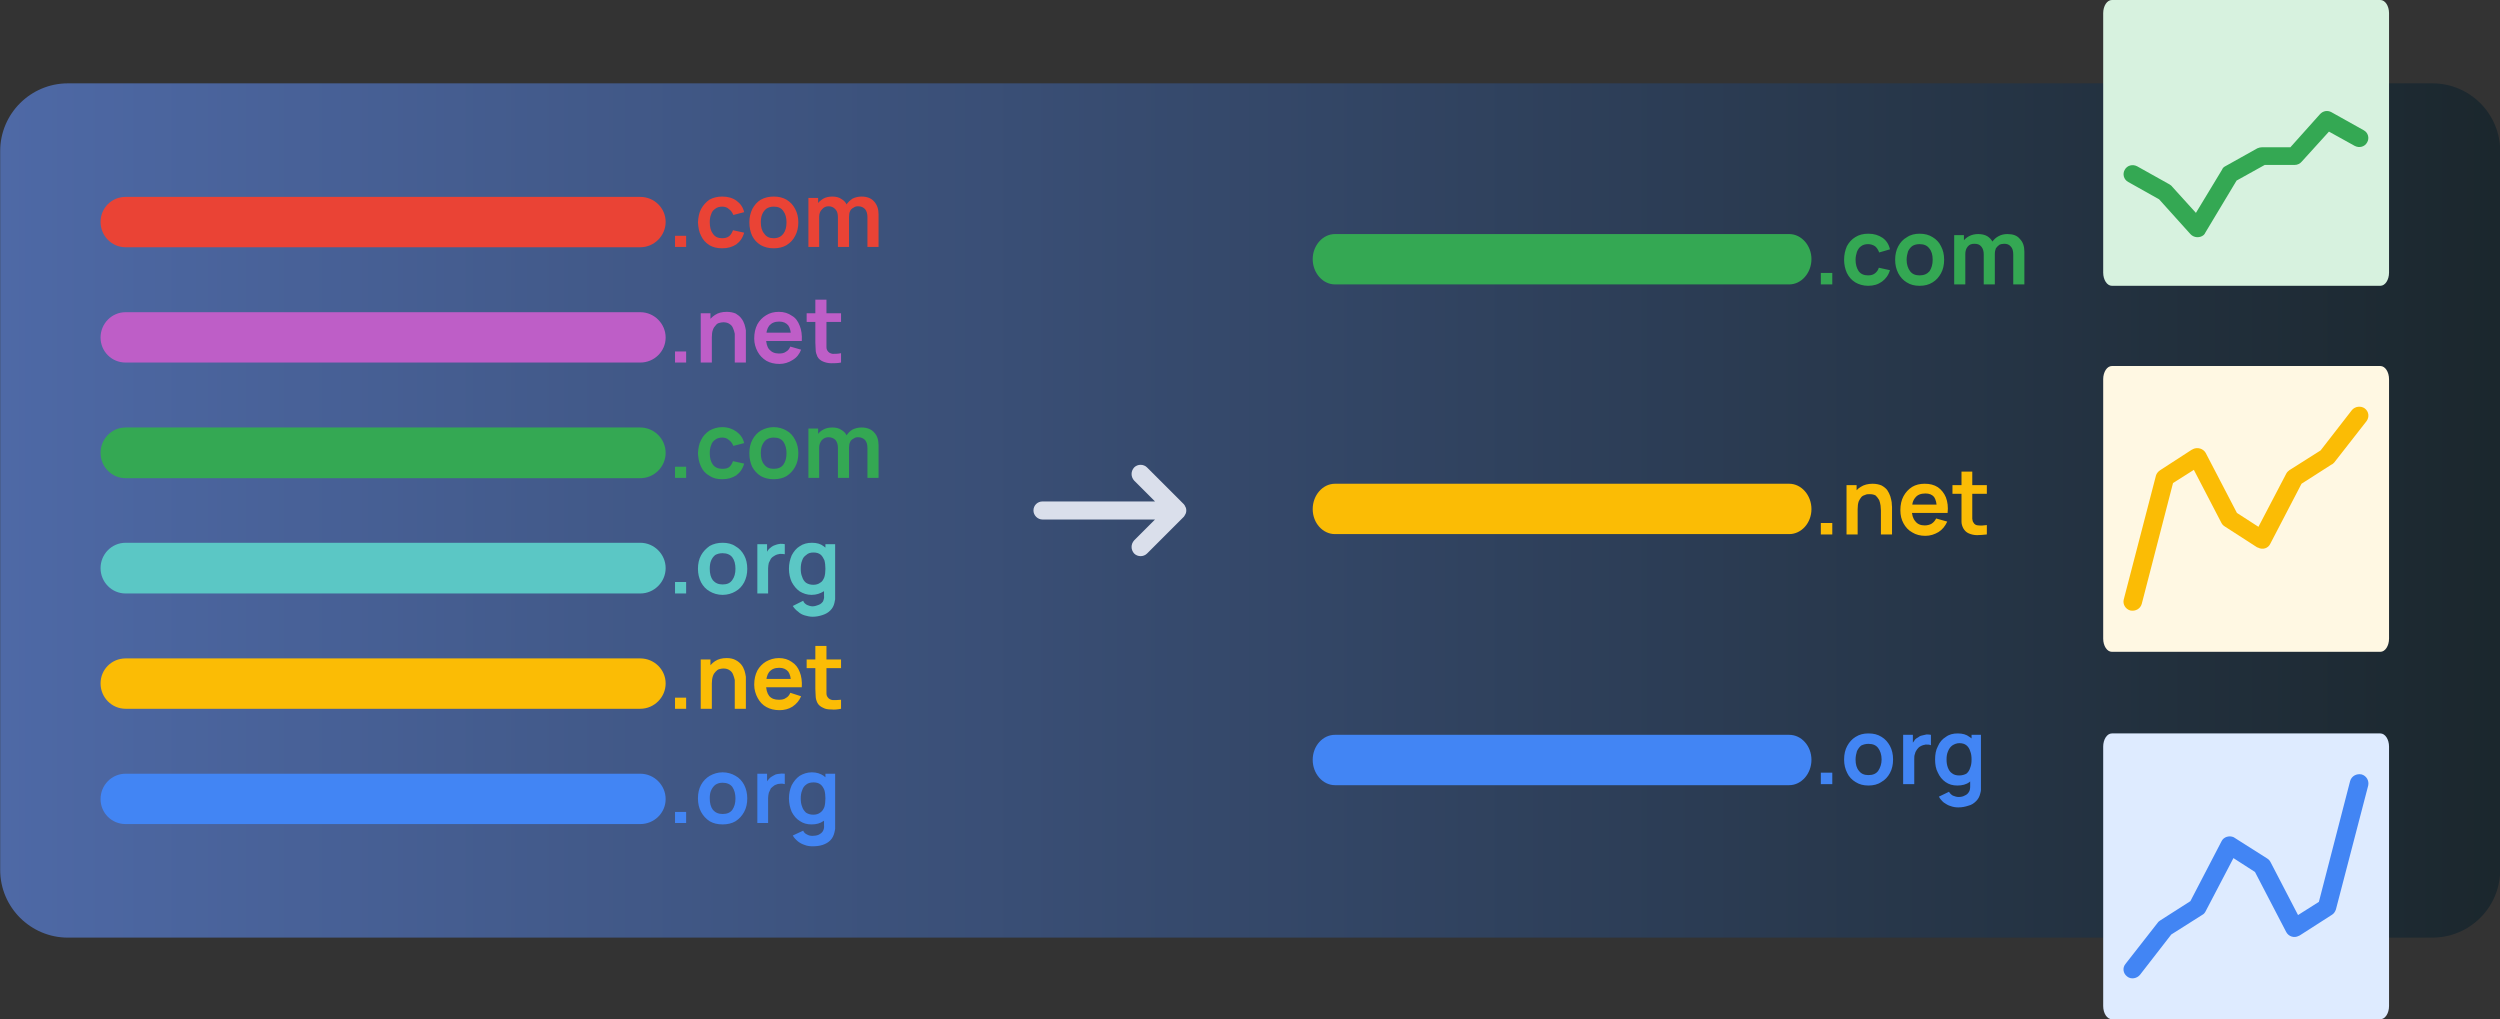 <svg width="1300" height="530" viewBox="0 0 1300 530" fill="none" xmlns="http://www.w3.org/2000/svg">
<rect x="0" y="0" width="1300" height="530" fill="#333333" stroke="none"/>
<path fill-rule="evenodd" clip-rule="evenodd" d="M35.314 487.564H1264.88C1284.2 487.564 1300.1 471.854 1300.1 452.351V78.552C1300.1 59.049 1284.2 43.339 1264.88 43.339H35.314C15.989 43.339 0.096 59.049 0.096 78.552V452.351C0.096 471.854 15.989 487.564 35.314 487.564V487.564Z" fill="url(#paint0_linear)"/>
<path d="M589.774 249.922C587.968 247.935 587.968 245.046 589.774 243.06C591.58 241.254 594.65 241.254 596.457 243.06L615.42 262.02L615.601 262.201C615.781 262.382 615.781 262.382 615.781 262.562H615.962C615.962 262.743 615.962 262.743 615.962 262.743L616.143 262.923C616.143 262.923 616.143 262.923 616.143 263.104C616.684 263.826 616.865 264.549 616.865 265.451C616.865 266.354 616.684 267.077 616.143 267.799C616.143 267.98 616.143 267.98 616.143 267.98H615.962C615.962 268.16 615.962 268.16 615.962 268.16V268.341H615.781C615.781 268.521 615.781 268.521 615.601 268.702L615.42 268.882L596.457 287.843C594.65 289.649 591.58 289.649 589.774 287.843C587.968 285.857 587.968 282.968 589.774 280.981L600.61 270.147H542.094C539.566 270.147 537.398 267.98 537.398 265.451C537.398 262.743 539.566 260.756 542.094 260.756H600.61L589.774 249.922Z" fill="#DADFEB"/>
<path d="M65.295 102.388H332.952C340.176 102.388 346.136 108.167 346.136 115.39C346.136 122.613 340.176 128.572 332.952 128.572H65.295C58.07 128.572 52.291 122.613 52.291 115.39C52.291 108.167 58.07 102.388 65.295 102.388V102.388Z" fill="#EA4335"/>
<path d="M65.295 162.341H332.952C340.176 162.341 346.136 168.3 346.136 175.523C346.136 182.746 340.176 188.525 332.952 188.525H65.295C58.07 188.525 52.291 182.746 52.291 175.523C52.291 168.3 58.07 162.341 65.295 162.341V162.341Z" fill="#BE5EC7"/>
<path d="M65.295 222.293H332.952C340.176 222.293 346.136 228.252 346.136 235.475C346.136 242.698 340.176 248.658 332.952 248.658H65.295C58.07 248.658 52.291 242.698 52.291 235.475C52.291 228.252 58.07 222.293 65.295 222.293V222.293Z" fill="#34A853"/>
<path d="M694.164 121.71H930.396C936.718 121.71 941.955 127.67 941.955 134.712C941.955 141.935 936.718 147.894 930.396 147.894H694.164C687.843 147.894 682.605 141.935 682.605 134.712C682.605 127.67 687.843 121.71 694.164 121.71V121.71Z" fill="#34A853"/>
<path d="M65.295 282.245H332.952C340.176 282.245 346.136 288.204 346.136 295.428C346.136 302.651 340.176 308.61 332.952 308.61H65.295C58.07 308.61 52.291 302.651 52.291 295.428C52.291 288.204 58.07 282.245 65.295 282.245V282.245Z" fill="#5BC7C5"/>
<path d="M65.295 342.378H332.952C340.176 342.378 346.136 348.157 346.136 355.38C346.136 362.603 340.176 368.562 332.952 368.562H65.295C58.07 368.562 52.291 362.603 52.291 355.38C52.291 348.157 58.07 342.378 65.295 342.378V342.378Z" fill="#FBBC05"/>
<path d="M694.164 251.547H930.396C936.718 251.547 941.955 257.506 941.955 264.729C941.955 271.952 936.718 277.731 930.396 277.731H694.164C687.843 277.731 682.605 271.952 682.605 264.729C682.605 257.506 687.843 251.547 694.164 251.547Z" fill="#FBBC05"/>
<path d="M65.295 402.331H332.952C340.176 402.331 346.136 408.29 346.136 415.513C346.136 422.736 340.176 428.515 332.952 428.515H65.295C58.07 428.515 52.291 422.736 52.291 415.513C52.291 408.29 58.07 402.331 65.295 402.331V402.331Z" fill="#4285F4"/>
<path d="M694.164 382.106H930.396C936.718 382.106 941.955 387.884 941.955 395.107C941.955 402.33 936.718 408.29 930.396 408.29H694.164C687.843 408.29 682.605 402.33 682.605 395.107C682.605 387.884 687.843 382.106 694.164 382.106Z" fill="#4285F4"/>
<path d="M1237.79 381.383H1098.18C1095.68 381.383 1093.66 384.456 1093.66 388.245V523.138C1093.66 526.928 1095.68 530 1098.18 530H1237.79C1240.28 530 1242.3 526.928 1242.3 523.138V388.245C1242.3 384.456 1240.28 381.383 1237.79 381.383Z" fill="#DEEBFF"/>
<path d="M1112.81 506.886C1111.18 508.872 1108.11 509.414 1106.13 507.789C1103.96 506.164 1103.6 503.274 1105.22 501.288L1122.02 479.799C1122.38 479.257 1122.92 478.896 1123.46 478.535L1139 468.603L1155.25 437.363C1156.33 435.196 1159.22 434.293 1161.57 435.377C1161.75 435.557 1161.93 435.557 1162.11 435.738L1178.91 446.392C1179.81 446.934 1180.35 447.656 1180.72 448.378L1194.98 475.826L1205.82 468.964L1222.07 406.123C1222.8 403.595 1225.32 402.15 1228.03 402.692C1230.56 403.414 1232.01 405.942 1231.47 408.47L1214.67 472.937C1214.31 474.02 1213.59 475.104 1212.68 475.646L1196.07 486.3C1195.71 486.48 1195.52 486.661 1195.34 486.661C1193 487.925 1190.11 487.022 1188.84 484.675L1172.59 453.434L1161.39 446.211L1146.94 473.84C1146.58 474.562 1146.04 475.285 1145.32 475.646L1129.06 485.939L1112.81 506.886V506.886Z" fill="#4285F4"/>
<path d="M1237.79 0H1098.18C1095.68 0 1093.66 3.072 1093.66 6.862V141.755C1093.66 145.544 1095.68 148.617 1098.18 148.617H1237.79C1240.28 148.617 1242.3 145.544 1242.3 141.755V6.862C1242.3 3.072 1240.28 0 1237.79 0Z" fill="#D7F2DF"/>
<path d="M1106.67 94.624C1104.32 93.359 1103.6 90.47 1104.86 88.303C1106.12 85.956 1109.01 85.233 1111.36 86.497L1128.16 95.888C1128.7 96.249 1129.24 96.61 1129.6 97.152L1141.88 110.695L1155.43 88.303C1155.79 87.4 1156.33 86.859 1157.06 86.497L1173.85 77.107C1174.76 76.746 1175.48 76.566 1176.38 76.566H1191.01L1206.36 59.411C1207.99 57.605 1210.33 57.244 1212.32 58.327L1229.12 67.717C1231.47 68.981 1232.19 71.871 1230.92 74.037C1229.66 76.385 1226.77 77.107 1224.42 75.843L1211.06 68.439L1196.97 83.969C1196.07 85.053 1194.8 85.775 1193.18 85.775H1177.64L1163.02 93.901L1146.76 120.988C1146.58 121.53 1146.22 121.891 1145.86 122.252C1143.87 123.877 1140.8 123.697 1139 121.71L1122.74 103.652L1106.67 94.624V94.624Z" fill="#34A853"/>
<path d="M1237.79 190.331H1098.18C1095.68 190.331 1093.66 193.403 1093.66 197.193V332.085C1093.66 335.875 1095.68 338.947 1098.18 338.947H1237.79C1240.28 338.947 1242.3 335.875 1242.3 332.085V197.193C1242.3 193.403 1240.28 190.331 1237.79 190.331Z" fill="#FFF8E3"/>
<path d="M1222.98 213.264C1224.6 211.278 1227.67 210.917 1229.66 212.361C1231.83 213.986 1232.19 216.876 1230.56 219.043L1213.77 240.532C1213.41 240.893 1212.86 241.434 1212.32 241.615L1196.79 251.547L1180.53 282.787C1179.45 285.135 1176.56 286.037 1174.21 284.773C1174.03 284.773 1173.85 284.593 1173.67 284.593L1156.88 273.758C1155.97 273.216 1155.43 272.494 1155.07 271.772L1140.8 244.324L1129.97 251.186L1113.71 314.027C1112.99 316.555 1110.46 318 1107.75 317.458C1105.22 316.736 1103.78 314.208 1104.32 311.86L1121.12 247.213C1121.48 246.129 1122.2 245.227 1123.28 244.504L1139.72 233.85C1140.08 233.67 1140.26 233.67 1140.44 233.489C1142.79 232.405 1145.68 233.308 1146.94 235.475L1163.2 266.716L1174.39 273.939L1188.84 246.31C1189.2 245.588 1189.75 245.046 1190.47 244.504L1206.72 234.211L1222.98 213.264V213.264Z" fill="#FBBC05"/>
<path d="M351.013 248.477V242.698H356.792V248.477H351.013ZM375.575 249.199C372.866 249.199 370.699 248.658 368.893 247.394C366.906 246.31 365.461 244.685 364.558 242.698C363.474 240.532 363.113 238.365 362.933 235.656C363.113 233.128 363.474 230.78 364.558 228.794C365.642 226.627 367.087 225.182 368.893 223.918C370.879 222.835 373.047 222.112 375.575 222.112C378.465 222.112 380.993 223.015 382.98 224.46C384.967 225.905 386.411 227.891 386.953 230.419L381.354 231.864C380.813 230.6 380.09 229.516 379.007 228.794C378.104 227.891 376.839 227.53 375.575 227.53C374.13 227.53 372.866 227.891 371.963 228.613C370.879 229.336 370.157 230.238 369.796 231.503C369.254 232.767 369.073 234.211 369.073 235.656C369.073 238.184 369.615 240.17 370.699 241.615C371.782 243.06 373.408 243.782 375.575 243.782C377.02 243.782 378.284 243.601 379.187 242.879C380.09 242.157 380.632 241.073 381.174 239.809L386.953 241.073C386.231 243.782 384.786 245.768 382.799 247.213C380.813 248.477 378.465 249.199 375.575 249.199ZM402.305 249.199C399.776 249.199 397.609 248.658 395.622 247.574C393.636 246.31 392.191 244.685 391.107 242.698C390.204 240.712 389.662 238.365 389.662 235.656C389.662 232.947 390.204 230.6 391.288 228.613C392.371 226.627 393.816 225.002 395.622 223.918C397.609 222.835 399.776 222.112 402.305 222.112C404.833 222.112 407.181 222.835 408.987 223.918C410.974 225.002 412.419 226.627 413.502 228.794C414.586 230.78 415.128 233.128 415.128 235.656C415.128 238.365 414.586 240.712 413.502 242.698C412.419 244.685 410.974 246.31 408.987 247.574C407.181 248.658 404.833 249.199 402.305 249.199ZM402.305 243.782C404.653 243.782 406.278 243.06 407.362 241.615C408.445 239.99 408.987 238.184 408.987 235.656C408.987 233.308 408.445 231.322 407.362 229.697C406.278 228.252 404.653 227.53 402.305 227.53C400.86 227.53 399.596 227.891 398.512 228.613C397.609 229.336 396.887 230.238 396.345 231.503C395.803 232.767 395.622 234.031 395.622 235.656C395.622 238.184 396.164 240.17 397.428 241.615C398.512 243.06 400.137 243.782 402.305 243.782V243.782ZM451.068 248.477V232.947C451.068 231.141 450.707 229.877 449.804 228.794C448.901 227.891 447.817 227.349 446.192 227.349C445.289 227.349 444.566 227.53 443.844 228.072C443.122 228.433 442.399 228.974 442.038 229.877C441.677 230.6 441.496 231.683 441.496 232.767L438.787 231.322C438.787 229.516 439.329 227.891 440.051 226.627C440.954 225.182 442.038 224.099 443.302 223.376C444.747 222.654 446.372 222.293 447.998 222.293C450.888 222.293 453.055 223.196 454.5 224.821C456.125 226.446 456.848 228.794 456.848 231.503V248.477H451.068V248.477ZM420.365 248.477V222.835H425.422V230.78H425.964V248.477H420.365V248.477ZM435.717 248.477V232.947C435.717 231.322 435.356 229.877 434.453 228.794C433.549 227.891 432.285 227.349 430.84 227.349C429.396 227.349 428.312 227.891 427.409 228.794C426.506 229.877 425.964 231.141 425.964 232.767L423.436 230.961C423.436 229.336 423.977 227.891 424.7 226.627C425.603 225.182 426.686 224.099 428.131 223.376C429.396 222.654 431.021 222.293 432.827 222.293C434.633 222.293 436.259 222.654 437.523 223.557C438.787 224.279 439.871 225.363 440.413 226.808C441.135 228.252 441.496 229.697 441.496 231.503V248.477H435.717V248.477Z" fill="#34A853"/>
<path d="M946.831 147.894V141.935H952.791V147.894H946.831ZM971.393 148.617C968.865 148.617 966.517 147.894 964.711 146.811C962.724 145.547 961.46 144.102 960.376 141.935C959.473 139.949 958.932 137.601 958.932 135.073C958.932 132.365 959.473 130.198 960.376 128.031C961.46 126.044 962.905 124.419 964.711 123.336C966.698 122.072 968.865 121.53 971.574 121.53C974.464 121.53 976.812 122.252 978.979 123.697C980.966 125.141 982.23 127.128 982.772 129.656L977.173 131.281C976.631 129.836 975.909 128.753 975.006 128.031C973.922 127.308 972.658 126.947 971.393 126.947C969.949 126.947 968.684 127.308 967.781 128.031C966.878 128.572 966.156 129.656 965.614 130.92C965.253 132.184 964.892 133.448 964.892 135.073C964.892 137.421 965.433 139.407 966.517 141.032C967.601 142.477 969.226 143.199 971.393 143.199C973.019 143.199 974.103 142.838 975.006 142.116C975.909 141.394 976.631 140.491 976.992 139.227L982.772 140.491C982.049 143.019 980.604 145.005 978.618 146.45C976.631 147.894 974.283 148.617 971.393 148.617V148.617ZM998.123 148.617C995.595 148.617 993.427 148.075 991.441 146.811C989.635 145.727 988.19 144.102 987.106 142.116C986.023 139.949 985.481 137.782 985.481 135.073C985.481 132.365 986.023 130.017 987.106 128.031C988.19 126.044 989.635 124.419 991.621 123.336C993.427 122.072 995.775 121.53 998.123 121.53C1000.83 121.53 1003 122.072 1004.99 123.336C1006.79 124.419 1008.42 126.044 1009.32 128.031C1010.4 130.017 1010.95 132.365 1010.95 135.073C1010.95 137.782 1010.4 140.129 1009.32 142.116C1008.24 144.102 1006.79 145.727 1004.99 146.811C1003 148.075 1000.83 148.617 998.123 148.617ZM998.123 143.199C1000.47 143.199 1002.1 142.477 1003.36 141.032C1004.44 139.407 1004.99 137.421 1004.99 135.073C1004.99 132.545 1004.44 130.559 1003.18 129.114C1002.1 127.67 1000.47 126.947 998.123 126.947C996.678 126.947 995.414 127.308 994.511 127.85C993.427 128.572 992.705 129.656 992.163 130.739C991.802 132.003 991.441 133.448 991.441 135.073C991.441 137.601 992.163 139.588 993.247 141.032C994.33 142.477 995.956 143.199 998.123 143.199ZM1046.89 147.894V132.365C1046.89 130.559 1046.53 129.114 1045.62 128.211C1044.72 127.128 1043.64 126.767 1042.19 126.767C1041.29 126.767 1040.38 126.947 1039.66 127.308C1038.94 127.85 1038.4 128.392 1037.86 129.114C1037.5 130.017 1037.31 130.92 1037.31 132.184L1034.79 130.559C1034.79 128.753 1035.15 127.308 1035.87 125.864C1036.77 124.6 1037.86 123.516 1039.3 122.794C1040.57 122.072 1042.19 121.71 1043.82 121.71C1046.71 121.71 1048.87 122.433 1050.32 124.239C1051.94 125.864 1052.67 128.031 1052.67 130.92V147.894H1046.89ZM1016.18 147.894V122.252H1021.24V130.198H1021.96V147.894H1016.18ZM1031.54 147.894V132.365C1031.54 130.559 1031.17 129.295 1030.27 128.211C1029.37 127.128 1028.28 126.767 1026.66 126.767C1025.21 126.767 1024.13 127.128 1023.23 128.211C1022.32 129.295 1021.96 130.559 1021.96 132.184L1019.43 130.378C1019.43 128.753 1019.8 127.308 1020.52 125.864C1021.42 124.6 1022.5 123.516 1023.95 122.794C1025.39 122.072 1026.84 121.71 1028.65 121.71C1030.45 121.71 1032.08 122.072 1033.34 122.794C1034.79 123.697 1035.69 124.78 1036.41 126.225C1036.95 127.489 1037.31 129.114 1037.31 130.92V147.894H1031.54V147.894Z" fill="#34A853"/>
<path d="M351.013 128.392V122.613H356.792V128.392H351.013ZM375.575 129.114C372.866 129.114 370.699 128.572 368.893 127.489C366.906 126.225 365.461 124.6 364.558 122.613C363.474 120.627 363.113 118.279 362.933 115.571C363.113 113.043 363.474 110.695 364.558 108.709C365.642 106.722 367.087 105.097 368.893 103.833C370.879 102.75 373.047 102.208 375.575 102.208C378.465 102.208 380.993 102.93 382.98 104.375C384.967 105.819 386.411 107.806 386.953 110.334L381.354 111.779C380.813 110.514 380.09 109.431 379.007 108.709C378.104 107.806 376.839 107.445 375.575 107.445C374.13 107.445 372.866 107.806 371.963 108.528C370.879 109.25 370.157 110.153 369.796 111.417C369.254 112.681 369.073 114.126 369.073 115.571C369.073 118.099 369.615 120.085 370.699 121.53C371.782 123.155 373.408 123.877 375.575 123.877C377.02 123.877 378.284 123.516 379.187 122.794C380.09 122.072 380.632 120.988 381.174 119.724L386.953 120.988C386.231 123.697 384.786 125.683 382.799 127.128C380.813 128.392 378.465 129.114 375.575 129.114V129.114ZM402.305 129.114C399.776 129.114 397.609 128.572 395.622 127.489C393.636 126.225 392.191 124.78 391.107 122.613C390.204 120.627 389.662 118.279 389.662 115.571C389.662 113.043 390.204 110.695 391.288 108.528C392.371 106.542 393.816 104.917 395.622 103.833C397.609 102.75 399.776 102.208 402.305 102.208C404.833 102.208 407.181 102.75 408.987 103.833C410.974 105.097 412.419 106.542 413.502 108.709C414.586 110.695 415.128 113.043 415.128 115.571C415.128 118.279 414.586 120.627 413.502 122.613C412.419 124.78 410.974 126.225 408.987 127.489C407.181 128.572 404.833 129.114 402.305 129.114ZM402.305 123.877C404.653 123.877 406.278 122.974 407.362 121.53C408.445 120.085 408.987 118.099 408.987 115.571C408.987 113.223 408.445 111.237 407.362 109.792C406.278 108.167 404.653 107.445 402.305 107.445C400.86 107.445 399.596 107.806 398.512 108.528C397.609 109.25 396.887 110.153 396.345 111.417C395.803 112.681 395.622 114.126 395.622 115.571C395.622 118.099 396.164 120.085 397.428 121.53C398.512 123.155 400.137 123.877 402.305 123.877ZM451.068 128.392V112.862C451.068 111.237 450.707 109.792 449.804 108.709C448.901 107.806 447.817 107.264 446.192 107.264C445.289 107.264 444.566 107.445 443.844 107.986C443.122 108.348 442.399 108.889 442.038 109.792C441.677 110.514 441.496 111.598 441.496 112.681L438.787 111.237C438.787 109.431 439.329 107.806 440.051 106.542C440.954 105.097 442.038 104.194 443.302 103.291C444.747 102.569 446.372 102.208 447.998 102.208C450.888 102.208 453.055 103.111 454.5 104.736C456.125 106.542 456.848 108.709 456.848 111.417V128.392H451.068V128.392ZM420.365 128.392V102.93H425.422V110.876H425.964V128.392H420.365V128.392ZM435.717 128.392V113.043C435.717 111.237 435.356 109.792 434.453 108.889C433.549 107.806 432.285 107.264 430.84 107.264C429.396 107.264 428.312 107.806 427.409 108.889C426.506 109.792 425.964 111.056 425.964 112.681L423.436 111.056C423.436 109.25 423.977 107.806 424.7 106.542C425.603 105.097 426.686 104.194 428.131 103.291C429.396 102.569 431.021 102.208 432.827 102.208C434.633 102.208 436.259 102.569 437.523 103.472C438.787 104.194 439.871 105.278 440.413 106.722C441.135 108.167 441.496 109.792 441.496 111.417V128.392H435.717V128.392Z" fill="#EA4335"/>
<path d="M351.013 368.562V362.784H356.792V368.562H351.013ZM382.077 368.562V356.283C382.077 355.38 382.077 354.658 382.077 353.574C381.896 352.671 381.535 351.588 381.174 350.685C380.813 349.782 380.271 349.06 379.368 348.518C378.645 347.976 377.562 347.615 376.117 347.615C375.394 347.615 374.672 347.796 373.95 347.976C373.227 348.157 372.685 348.698 372.144 349.24C371.602 349.782 371.06 350.504 370.699 351.588C370.338 352.671 370.157 353.935 370.157 355.38L366.725 353.935C366.725 351.768 367.267 349.782 367.99 348.157C368.893 346.351 370.157 344.906 371.782 343.823C373.408 342.739 375.394 342.198 377.923 342.198C379.729 342.198 381.354 342.559 382.619 343.281C383.702 343.823 384.786 344.726 385.508 345.629C386.231 346.532 386.773 347.615 387.134 348.698C387.495 349.782 387.676 350.865 387.856 351.949C387.856 352.852 387.856 353.755 387.856 354.296V368.562H382.077V368.562ZM364.378 368.562V342.92H369.434V350.865H370.157V368.562H364.378V368.562ZM405.375 369.285C402.666 369.285 400.499 368.743 398.512 367.659C396.525 366.576 395.08 364.951 393.997 362.964C392.913 360.978 392.191 358.63 392.191 356.102C392.191 353.213 392.733 350.865 393.816 348.698C394.9 346.712 396.525 345.087 398.331 344.003C400.318 342.92 402.485 342.198 405.014 342.198C407.723 342.198 409.89 342.92 411.696 344.184C413.683 345.448 414.947 347.073 415.85 349.421C416.753 351.588 417.114 354.296 416.934 357.366H411.335V355.38C411.335 352.491 410.793 350.504 409.89 349.24C408.807 347.976 407.362 347.254 405.194 347.254C402.847 347.254 401.221 347.976 399.957 349.421C398.873 350.865 398.331 353.032 398.331 355.741C398.331 358.45 398.873 360.436 399.957 361.881C401.221 363.325 402.847 363.867 405.014 363.867C406.459 363.867 407.723 363.687 408.626 362.964C409.71 362.422 410.432 361.52 410.974 360.256L416.573 362.061C415.67 364.228 414.225 366.034 412.057 367.479C410.071 368.743 407.723 369.285 405.375 369.285V369.285ZM396.525 357.366V353.032H414.225V357.366H396.525ZM437.342 368.562C435.536 368.923 433.911 369.104 432.285 368.923C430.66 368.923 429.215 368.743 427.951 368.02C426.686 367.479 425.603 366.576 425.061 365.492C424.519 364.409 424.158 363.145 424.158 362.061C424.158 360.978 423.977 359.533 423.977 358.089V335.877H429.757V357.727C429.757 358.811 429.757 359.714 429.757 360.436C429.757 361.339 429.937 361.881 430.299 362.422C430.84 363.325 431.743 363.867 433.008 364.048C434.272 364.048 435.717 364.048 437.342 363.867V368.562V368.562ZM419.462 347.434V342.92H437.342V347.434H419.462Z" fill="#FBBC05"/>
<path d="M946.831 277.911V271.952H952.791V277.911H946.831ZM978.076 277.911V265.451C978.076 264.729 977.895 263.826 977.895 262.923C977.715 261.84 977.534 260.937 977.173 260.034C976.631 259.131 976.089 258.409 975.367 257.687C974.464 257.145 973.38 256.964 972.116 256.964C971.393 256.964 970.671 256.964 969.949 257.325C969.226 257.506 968.504 257.867 967.962 258.409C967.42 259.131 966.878 259.853 966.517 260.756C966.156 261.84 965.975 263.104 965.975 264.729L962.724 263.285C962.724 261.118 963.086 259.131 963.989 257.325C964.711 255.52 965.975 254.075 967.601 253.172C969.226 252.089 971.393 251.547 973.741 251.547C975.547 251.547 977.173 251.908 978.437 252.45C979.701 253.172 980.604 253.894 981.327 254.797C982.049 255.881 982.591 256.964 982.952 258.048C983.313 259.131 983.494 260.215 983.675 261.118C983.675 262.201 983.855 262.923 983.855 263.646V277.911H978.076V277.911ZM960.196 277.911V252.269H965.433V260.215H965.975V277.911H960.196ZM1001.19 278.634C998.665 278.634 996.317 278.092 994.33 276.828C992.344 275.744 990.899 274.119 989.815 272.133C988.732 270.147 988.19 267.98 988.19 265.271C988.19 262.562 988.732 260.034 989.815 258.048C990.899 256.061 992.344 254.436 994.33 253.172C996.136 252.089 998.304 251.547 1000.83 251.547C1003.54 251.547 1005.71 252.089 1007.7 253.353C1009.5 254.617 1010.95 256.422 1011.85 258.589C1012.75 260.937 1013.11 263.646 1012.75 266.716H1007.15V264.549C1007.15 261.84 1006.61 259.673 1005.71 258.409C1004.62 257.145 1003.18 256.603 1001.19 256.603C998.846 256.603 997.039 257.325 995.956 258.77C994.692 260.215 994.15 262.201 994.15 265.09C994.15 267.618 994.692 269.605 995.956 271.049C997.039 272.494 998.665 273.216 1000.83 273.216C1002.28 273.216 1003.54 272.855 1004.44 272.313C1005.53 271.591 1006.25 270.688 1006.79 269.605L1012.57 271.23C1011.49 273.578 1010.04 275.383 1008.06 276.647C1005.89 277.911 1003.72 278.634 1001.19 278.634V278.634ZM992.344 266.716V262.382H1010.04V266.716H992.344ZM1033.16 277.911C1031.35 278.092 1029.73 278.273 1028.1 278.273C1026.48 278.273 1025.03 277.911 1023.77 277.37C1022.5 276.828 1021.6 275.925 1020.88 274.661C1020.34 273.578 1019.98 272.494 1019.98 271.23C1019.98 270.147 1019.98 268.882 1019.98 267.438V245.227H1025.58V267.077C1025.58 268.16 1025.58 269.063 1025.58 269.785C1025.76 270.508 1025.76 271.23 1026.12 271.591C1026.66 272.675 1027.56 273.216 1028.83 273.216C1030.09 273.397 1031.54 273.216 1033.16 273.036V277.911V277.911ZM1015.28 256.784V252.269H1033.16V256.784H1015.28Z" fill="#FBBC05"/>
<path d="M351.013 188.525V182.746H356.792V188.525H351.013ZM382.077 188.525V176.245C382.077 175.342 382.077 174.44 382.077 173.537C381.896 172.453 381.535 171.55 381.174 170.647C380.813 169.744 380.271 169.022 379.368 168.48C378.645 167.939 377.562 167.578 376.117 167.578C375.394 167.578 374.672 167.758 373.95 167.939C373.227 168.119 372.685 168.48 372.144 169.203C371.602 169.744 371.06 170.467 370.699 171.55C370.338 172.453 370.157 173.717 370.157 175.342L366.725 173.898C366.725 171.731 367.267 169.744 367.99 167.939C368.893 166.133 370.157 164.869 371.782 163.785C373.408 162.702 375.394 162.16 377.923 162.16C379.729 162.16 381.354 162.521 382.619 163.063C383.702 163.785 384.786 164.508 385.508 165.591C386.231 166.494 386.773 167.578 387.134 168.661C387.495 169.744 387.676 170.828 387.856 171.731C387.856 172.814 387.856 173.537 387.856 174.259V188.525H382.077V188.525ZM364.378 188.525V162.882H369.434V170.828H370.157V188.525H364.378ZM405.375 189.247C402.666 189.247 400.499 188.705 398.512 187.622C396.525 186.358 395.08 184.913 393.997 182.927C392.913 180.94 392.191 178.593 392.191 176.065C392.191 173.175 392.733 170.828 393.816 168.661C394.9 166.675 396.525 165.049 398.331 163.966C400.318 162.702 402.485 162.16 405.014 162.16C407.723 162.16 409.89 162.882 411.696 164.147C413.683 165.23 414.947 167.036 415.85 169.383C416.753 171.55 417.114 174.259 416.934 177.329H411.335V175.162C411.335 172.453 410.793 170.467 409.89 169.203C408.807 167.939 407.362 167.216 405.194 167.216C402.847 167.216 401.221 167.939 399.957 169.383C398.873 170.828 398.331 172.995 398.331 175.704C398.331 178.232 398.873 180.399 399.957 181.663C401.221 183.107 402.847 183.83 405.014 183.83C406.459 183.83 407.723 183.649 408.626 182.927C409.71 182.385 410.432 181.482 410.974 180.218L416.573 181.843C415.67 184.191 414.225 185.997 412.057 187.261C410.071 188.525 407.723 189.247 405.375 189.247V189.247ZM396.525 177.329V172.995H414.225V177.329H396.525ZM437.342 188.525C435.536 188.886 433.911 188.886 432.285 188.886C430.66 188.886 429.215 188.525 427.951 187.983C426.686 187.441 425.603 186.538 425.061 185.455C424.519 184.191 424.158 183.107 424.158 182.024C424.158 180.76 423.977 179.496 423.977 178.051V155.84H429.757V177.69C429.757 178.773 429.757 179.676 429.757 180.399C429.757 181.302 429.937 181.843 430.299 182.385C430.84 183.288 431.743 183.83 433.008 184.01C434.272 184.01 435.717 184.01 437.342 183.649V188.525V188.525ZM419.462 167.397V162.882H437.342V167.397H419.462Z" fill="#BE5EC7"/>
<path d="M351.013 427.973V422.194H356.792V427.973H351.013ZM375.756 428.695C373.227 428.695 370.879 428.153 369.073 427.07C367.087 425.806 365.642 424.181 364.558 422.194C363.474 420.208 362.933 417.86 362.933 415.152C362.933 412.443 363.474 410.095 364.558 408.109C365.642 406.123 367.267 404.497 369.073 403.414C371.06 402.331 373.227 401.608 375.756 401.608C378.284 401.608 380.632 402.331 382.438 403.414C384.425 404.497 385.87 406.123 386.953 408.109C388.037 410.276 388.579 412.624 388.579 415.152C388.579 417.86 388.037 420.208 386.953 422.194C385.87 424.181 384.425 425.806 382.438 427.07C380.632 428.153 378.284 428.695 375.756 428.695ZM375.756 423.278C378.104 423.278 379.729 422.555 380.813 421.111C381.896 419.486 382.438 417.68 382.438 415.152C382.438 412.804 381.896 410.818 380.813 409.193C379.729 407.748 377.923 407.026 375.756 407.026C374.13 407.026 373.047 407.387 371.963 408.109C371.06 408.831 370.337 409.734 369.796 410.998C369.254 412.082 369.073 413.526 369.073 415.152C369.073 417.68 369.615 419.666 370.699 421.111C371.963 422.555 373.588 423.278 375.756 423.278ZM393.816 427.973V402.331H398.873V408.651L398.151 407.748C398.512 407.026 398.873 406.123 399.415 405.581C399.957 404.859 400.679 404.136 401.402 403.775C401.943 403.414 402.666 403.053 403.388 402.692C404.291 402.511 405.014 402.331 405.736 402.331C406.639 402.15 407.362 402.331 408.084 402.331V407.748C407.362 407.567 406.459 407.387 405.556 407.567C404.472 407.567 403.75 407.928 402.847 408.29C402.124 408.831 401.402 409.373 400.86 409.915C400.499 410.637 400.137 411.359 399.776 412.262C399.596 413.165 399.415 414.068 399.415 414.971V427.973H393.816V427.973ZM422.533 440.072C421.088 440.072 419.643 439.891 418.379 439.349C417.114 438.988 415.85 438.266 414.947 437.543C413.863 436.641 412.96 435.738 412.238 434.474L417.656 431.945C418.017 432.848 418.74 433.571 419.643 433.932C420.546 434.474 421.449 434.654 422.533 434.654C423.616 434.654 424.7 434.474 425.603 434.112C426.686 433.571 427.409 433.029 427.951 432.126C428.312 431.404 428.673 430.32 428.493 429.056V421.833H429.215V402.331H434.272V429.237C434.272 429.959 434.272 430.501 434.272 431.043C434.091 431.765 434.091 432.307 433.911 432.848C433.55 434.474 432.827 435.918 431.743 437.002C430.66 438.085 429.396 438.808 427.77 439.349C426.145 439.891 424.339 440.072 422.533 440.072V440.072ZM421.991 428.695C419.643 428.695 417.656 428.153 415.85 426.889C414.044 425.806 412.78 424.181 411.696 422.194C410.793 420.027 410.251 417.68 410.251 415.152C410.251 412.624 410.793 410.276 411.696 408.29C412.78 406.303 414.044 404.678 415.85 403.414C417.656 402.331 419.823 401.608 422.171 401.608C424.7 401.608 426.686 402.331 428.312 403.414C429.937 404.678 431.202 406.303 432.105 408.29C433.008 410.276 433.369 412.624 433.369 415.152C433.369 417.68 433.008 420.027 432.105 422.014C431.202 424.181 429.937 425.806 428.312 426.889C426.506 428.153 424.519 428.695 421.991 428.695V428.695ZM422.894 423.639C424.339 423.639 425.603 423.278 426.506 422.555C427.59 421.833 428.131 420.93 428.673 419.666C429.034 418.402 429.215 416.777 429.215 415.152C429.215 413.526 429.034 412.082 428.673 410.818C428.131 409.554 427.59 408.651 426.687 407.928C425.783 407.206 424.519 406.845 423.074 406.845C421.449 406.845 420.185 407.206 419.282 407.928C418.198 408.651 417.476 409.734 417.114 410.998C416.573 412.262 416.392 413.707 416.392 415.152C416.392 416.777 416.573 418.221 417.114 419.486C417.476 420.75 418.198 421.652 419.101 422.555C420.185 423.278 421.449 423.639 422.894 423.639V423.639Z" fill="#4285F4"/>
<path d="M946.831 407.748V401.789H952.791V407.748H946.831ZM971.574 408.47C969.046 408.47 966.878 407.928 964.892 406.664C963.086 405.581 961.46 403.956 960.557 401.969C959.473 399.802 958.932 397.635 958.932 394.927C958.932 392.218 959.473 389.871 960.557 387.884C961.641 385.898 963.086 384.273 964.892 383.189C966.878 381.925 969.046 381.383 971.574 381.383C974.283 381.383 976.45 381.925 978.437 383.189C980.243 384.273 981.688 385.898 982.772 387.884C983.855 389.871 984.397 392.218 984.397 394.927C984.397 397.635 983.855 399.983 982.772 401.969C981.688 403.956 980.243 405.581 978.256 406.664C976.45 407.928 974.103 408.47 971.574 408.47V408.47ZM971.574 403.053C973.922 403.053 975.547 402.331 976.631 400.886C977.715 399.261 978.437 397.274 978.437 394.927C978.437 392.399 977.715 390.412 976.631 388.968C975.547 387.523 973.922 386.801 971.574 386.801C970.129 386.801 968.865 387.162 967.781 387.704C966.878 388.426 966.156 389.509 965.614 390.593C965.253 391.857 964.892 393.302 964.892 394.927C964.892 397.455 965.433 399.441 966.698 400.886C967.781 402.331 969.407 403.053 971.574 403.053V403.053ZM989.635 407.748V382.106H994.692V388.426L993.969 387.523C994.33 386.62 994.872 385.898 995.414 385.175C995.775 384.453 996.498 383.911 997.22 383.55C997.942 383.009 998.484 382.647 999.387 382.467C1000.11 382.286 1000.83 382.106 1001.74 381.925C1002.46 381.925 1003.36 381.925 1004.08 382.106V387.523C1003.36 387.162 1002.46 387.162 1001.37 387.162C1000.47 387.342 999.568 387.523 998.665 388.065C997.943 388.426 997.401 388.968 996.859 389.69C996.317 390.412 995.956 391.135 995.775 392.037C995.414 392.76 995.414 393.663 995.414 394.746V407.748H989.635ZM1018.35 419.847C1016.91 419.847 1015.64 419.666 1014.2 419.124C1012.93 418.763 1011.85 418.041 1010.77 417.319C1009.68 416.416 1008.78 415.332 1008.24 414.249L1013.47 411.721C1014.02 412.624 1014.56 413.165 1015.46 413.707C1016.36 414.068 1017.45 414.429 1018.35 414.429C1019.62 414.429 1020.7 414.249 1021.6 413.707C1022.5 413.346 1023.23 412.804 1023.77 411.901C1024.31 411.179 1024.49 410.095 1024.49 408.831V401.608H1025.21V382.106H1030.09V409.012C1030.09 409.554 1030.09 410.276 1030.09 410.818C1030.09 411.359 1029.91 411.901 1029.73 412.624C1029.37 414.249 1028.65 415.513 1027.56 416.596C1026.48 417.68 1025.21 418.583 1023.59 418.944C1021.96 419.486 1020.34 419.847 1018.35 419.847V419.847ZM1017.81 408.47C1015.46 408.47 1013.47 407.928 1011.67 406.664C1009.86 405.4 1008.6 403.775 1007.7 401.789C1006.61 399.802 1006.25 397.455 1006.25 394.927C1006.25 392.399 1006.61 390.051 1007.7 388.065C1008.6 385.898 1010.04 384.273 1011.85 383.189C1013.47 381.925 1015.64 381.383 1017.99 381.383C1020.52 381.383 1022.5 381.925 1024.13 383.189C1025.94 384.273 1027.02 385.898 1027.92 388.065C1028.83 390.051 1029.19 392.399 1029.19 394.927C1029.19 397.455 1028.83 399.802 1027.92 401.789C1027.02 403.775 1025.76 405.4 1024.13 406.664C1022.5 407.928 1020.34 408.47 1017.81 408.47ZM1018.71 403.233C1020.34 403.233 1021.42 402.872 1022.5 402.331C1023.41 401.608 1024.13 400.525 1024.49 399.261C1025.03 397.997 1025.21 396.552 1025.21 394.927C1025.21 393.302 1025.03 391.857 1024.49 390.593C1024.13 389.329 1023.41 388.245 1022.5 387.523C1021.6 386.801 1020.34 386.44 1018.89 386.44C1017.45 386.44 1016.18 386.981 1015.1 387.704C1014.2 388.426 1013.47 389.329 1012.93 390.773C1012.39 392.037 1012.21 393.302 1012.21 394.927C1012.21 396.552 1012.39 397.816 1012.93 399.261C1013.47 400.525 1014.02 401.428 1015.1 402.15C1016 402.872 1017.27 403.233 1018.71 403.233Z" fill="#4285F4"/>
<path d="M351.013 308.61V302.651H356.792V308.61H351.013ZM375.756 309.332C373.227 309.332 370.879 308.61 369.073 307.526C367.087 306.443 365.642 304.818 364.558 302.831C363.474 300.664 362.933 298.317 362.933 295.789C362.933 293.08 363.474 290.733 364.558 288.746C365.642 286.76 367.267 285.135 369.073 283.871C371.06 282.787 373.227 282.245 375.756 282.245C378.284 282.245 380.632 282.787 382.438 284.051C384.425 285.135 385.87 286.76 386.953 288.746C388.037 290.733 388.579 293.08 388.579 295.789C388.579 298.497 388.037 300.664 386.953 302.831C385.87 304.818 384.425 306.443 382.438 307.526C380.632 308.61 378.284 309.332 375.756 309.332ZM375.756 303.915C378.104 303.915 379.729 303.193 380.813 301.567C381.896 300.123 382.438 298.136 382.438 295.789C382.438 293.261 381.896 291.274 380.813 289.83C379.729 288.385 377.923 287.663 375.756 287.663C374.13 287.663 373.047 288.024 371.963 288.566C371.06 289.288 370.337 290.191 369.796 291.455C369.254 292.719 369.073 294.164 369.073 295.789C369.073 298.317 369.615 300.303 370.699 301.748C371.963 303.193 373.588 303.915 375.756 303.915ZM393.816 308.61V282.968H398.873V289.107L398.151 288.385C398.512 287.482 398.873 286.76 399.415 286.037C399.957 285.315 400.679 284.773 401.402 284.232C401.943 283.871 402.666 283.509 403.388 283.329C404.291 282.968 405.014 282.968 405.736 282.787C406.639 282.787 407.362 282.787 408.084 282.968V288.204C407.362 288.024 406.459 288.024 405.556 288.024C404.472 288.204 403.75 288.385 402.847 288.927C402.124 289.288 401.402 289.83 400.86 290.552C400.499 291.274 400.137 291.997 399.776 292.719C399.596 293.622 399.415 294.525 399.415 295.608V308.61H393.816V308.61ZM422.533 320.709C421.088 320.709 419.643 320.348 418.379 319.986C417.114 319.625 415.85 318.903 414.947 318C413.863 317.278 412.96 316.194 412.238 315.111L417.656 312.402C418.017 313.486 418.74 314.027 419.643 314.569C420.546 314.93 421.449 315.291 422.533 315.291C423.616 315.291 424.7 314.93 425.603 314.569C426.686 314.208 427.409 313.486 427.951 312.763C428.312 311.86 428.673 310.957 428.493 309.693V302.47H429.215V282.968H434.272V309.874C434.272 310.416 434.272 311.138 434.272 311.68C434.091 312.221 434.091 312.763 433.911 313.486C433.55 315.111 432.827 316.375 431.743 317.458C430.66 318.542 429.396 319.264 427.77 319.806C426.145 320.348 424.339 320.709 422.533 320.709V320.709ZM421.991 309.332C419.643 309.332 417.656 308.61 415.85 307.526C414.044 306.262 412.78 304.637 411.696 302.651C410.793 300.664 410.251 298.317 410.251 295.789C410.251 293.08 410.793 290.913 411.696 288.746C412.78 286.76 414.044 285.135 415.85 284.051C417.656 282.787 419.823 282.245 422.171 282.245C424.7 282.245 426.686 282.787 428.312 284.051C429.937 285.135 431.202 286.76 432.105 288.927C433.008 290.913 433.369 293.261 433.369 295.789C433.369 298.317 433.008 300.664 432.105 302.651C431.202 304.637 429.937 306.262 428.312 307.526C426.506 308.61 424.519 309.332 421.991 309.332ZM422.894 304.095C424.339 304.095 425.603 303.734 426.506 303.012C427.59 302.47 428.131 301.387 428.673 300.123C429.034 298.859 429.215 297.414 429.215 295.789C429.215 294.164 429.034 292.538 428.673 291.274C428.131 290.191 427.59 289.107 426.687 288.385C425.783 287.663 424.519 287.302 423.074 287.302C421.449 287.302 420.185 287.663 419.282 288.566C418.198 289.288 417.476 290.191 417.114 291.455C416.573 292.719 416.392 294.164 416.392 295.789C416.392 297.414 416.573 298.678 417.114 299.942C417.476 301.206 418.198 302.29 419.101 303.012C420.185 303.734 421.449 304.095 422.894 304.095Z" fill="#5BC7C5"/>
<defs>
<linearGradient id="paint0_linear" x1="0.096" y1="265.451" x2="1299.19" y2="265.451" gradientUnits="userSpaceOnUse">
<stop stop-color="#4E69A6"/>
<stop offset="1" stop-color="#1B272D"/>
</linearGradient>
</defs>
</svg>

